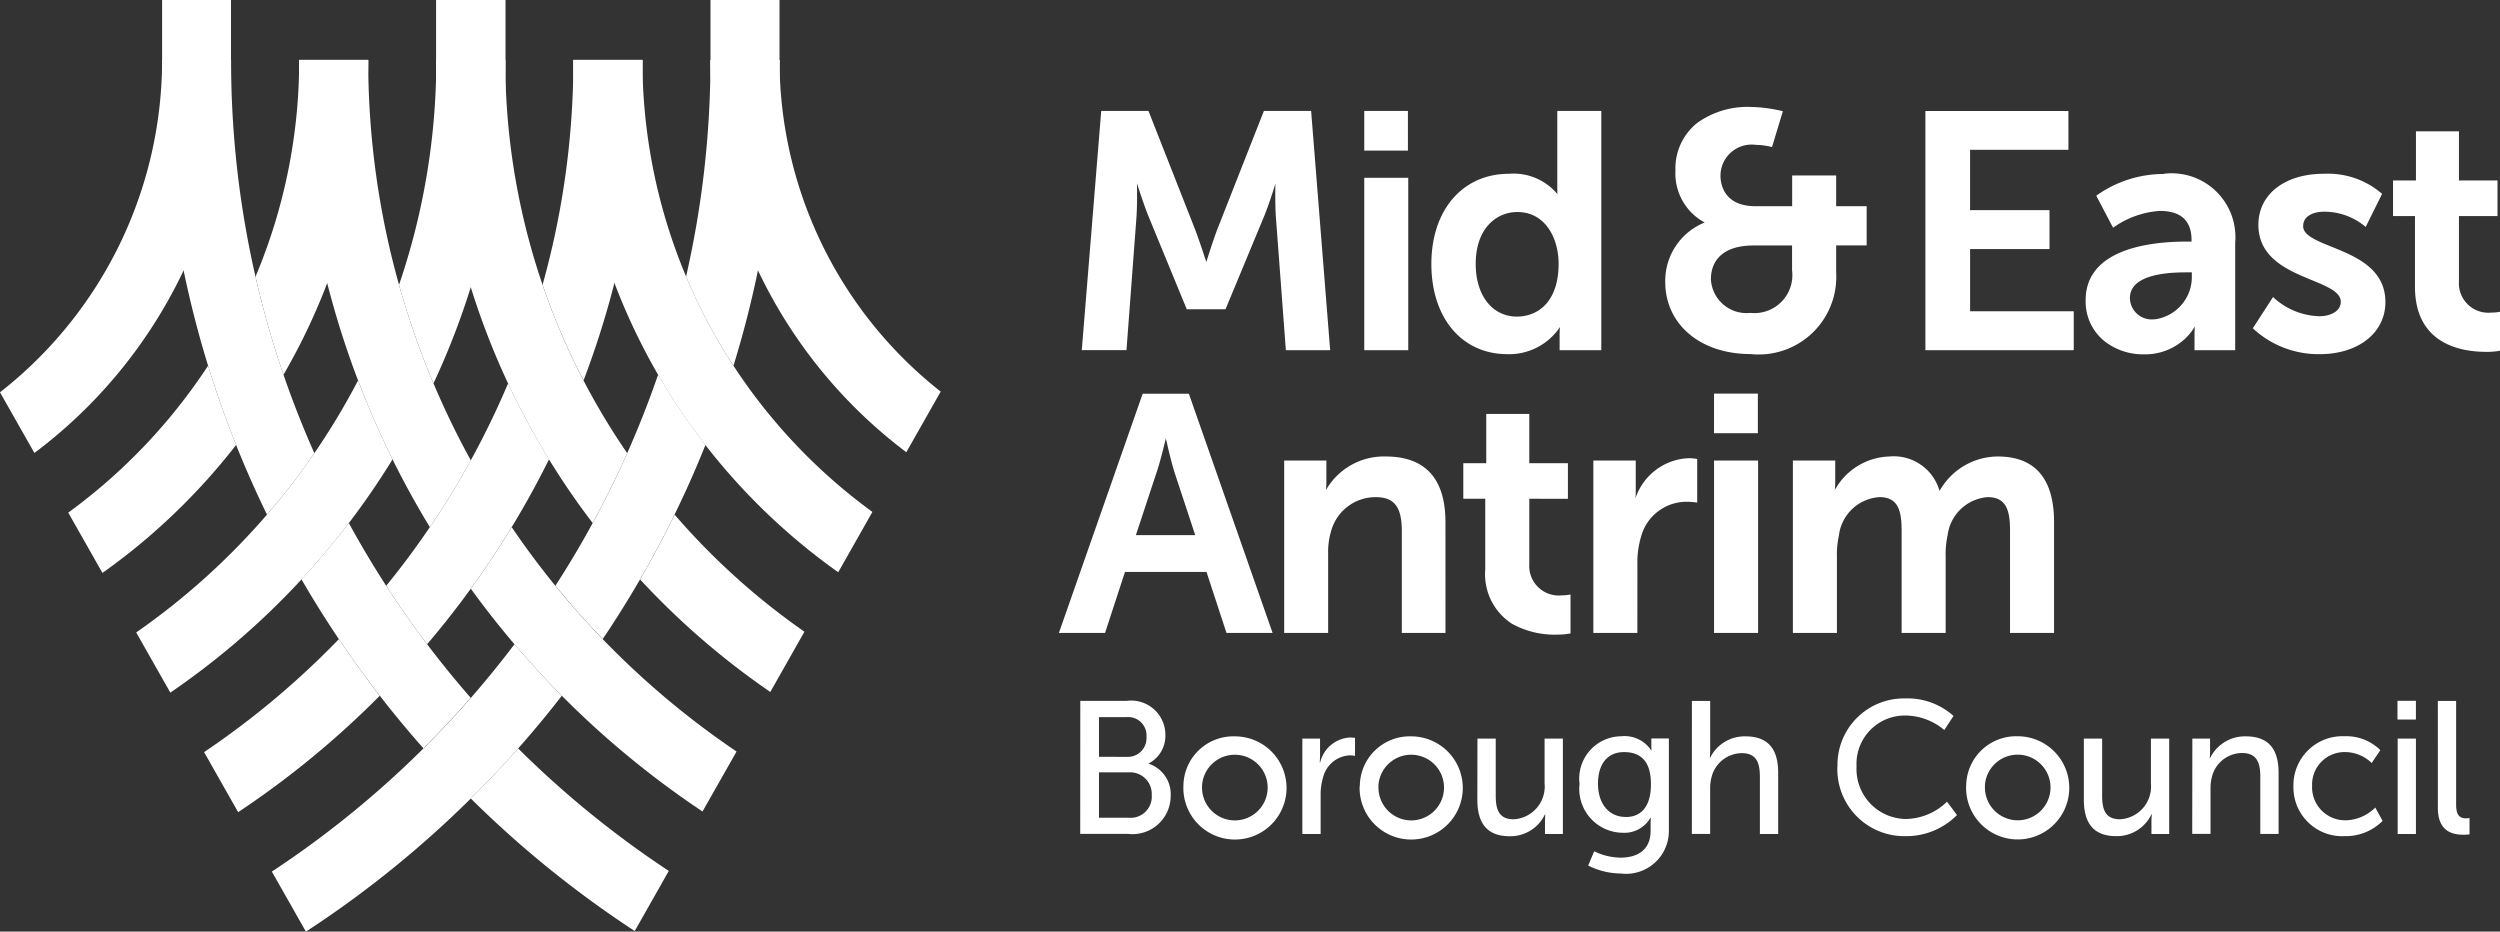 <svg xmlns="http://www.w3.org/2000/svg" xmlns:xlink="http://www.w3.org/1999/xlink" id="Group_6071" width="106.613" height="39.729" viewBox="0 0 106.613 39.729"><rect x="0" y="0" width="106.613" height="39.729" fill="#333333" stroke="none"/><defs><clipPath id="clip-path"><path id="Path_8085" d="M29.014,12.5h2.944V24.744H29.014V12.5" transform="translate(-29.014 -12.501)" fill="#fff"></path></clipPath></defs><g id="Group_6074" transform="translate(0 0)"><path id="Path_8058" d="M71.42,36.168a3.762,3.762,0,0,1-1.9-.46,2.509,2.509,0,0,1-1.145-2.318V30.374h-.936V28.857h.979v-2.1h1.835v2.1H71.9v1.517H70.253v2.788a1.257,1.257,0,0,0,1.394,1.33,1.664,1.664,0,0,0,.318-.028l.046-.01v1.662l-.031.006A3.108,3.108,0,0,1,71.42,36.168Zm21.212-.073H90.754V31.721c0-.851-.163-1.417-.954-1.417a1.864,1.864,0,0,0-1.708,1.625,3.928,3.928,0,0,0-.083.933v3.233H86.131V31.721c0-.851-.16-1.417-.94-1.417a1.86,1.86,0,0,0-1.735,1.64,3.8,3.8,0,0,0-.084.918v3.233H81.494V28.743H83.3v.88c0,.147-.009.281-.016.375a2.751,2.751,0,0,1,2.331-1.427,2.025,2.025,0,0,1,2.133,1.471,2.864,2.864,0,0,1,2.477-1.471c1.6,0,2.407.945,2.407,2.807Zm-14.5,0H80.01V28.743H78.132Zm-3.27,0H72.985V28.743h1.808v1.294c0,.117-.006.228-.013.318a2.5,2.5,0,0,1,2.27-1.711,1.93,1.93,0,0,1,.333.029l.031.005v1.86l-.044-.008a3.2,3.2,0,0,0-.42-.028A2.009,2.009,0,0,0,75.017,32a3.851,3.851,0,0,0-.154,1.172Zm-8.183,0H64.817V31.75c0-1.027-.322-1.445-1.111-1.445A1.963,1.963,0,0,0,61.8,31.76a3.052,3.052,0,0,0-.125.959v3.376H59.8V28.743H61.6v.88c0,.148-.009.285-.016.377a2.843,2.843,0,0,1,2.545-1.429c1.691,0,2.549.945,2.549,2.807Zm-7.373,0H57.339l-.851-2.6H53.011l-.85,2.6H50.193l3.572-10.2h1.97l.01.026Zm-5.83-4.17h2.531l-.878-2.66c-.147-.459-.315-1.2-.375-1.469-.064.271-.243,1.012-.4,1.469Zm24.655-4.346H80V25.89H78.132Z" transform="translate(-5.036 -9.104)" fill="#fff" fill-rule="evenodd"></path><g id="Group_6071-2" transform="translate(46.132 4.56)"><path id="Path_8059" d="M64.892,19.161H63.017v7.35h1.876v-7.35M96.72,25.193a.929.929,0,0,1-1.052-.9c0-.91,1.288-1.1,2.369-1.1h.272v.133a1.826,1.826,0,0,1-1.59,1.872m.4-6.2a4.936,4.936,0,0,0-2.86.908l-.025.02.717,1.365.035-.026a3.835,3.835,0,0,1,1.961-.692c.9,0,1.35.42,1.35,1.246v.061h-.2c-1.613,0-4.316.325-4.316,2.5a2.173,2.173,0,0,0,.755,1.709,2.66,2.66,0,0,0,1.733.6h0A2.5,2.5,0,0,0,98,26.042a2.322,2.322,0,0,0,.439-.544h0c-.008.094-.015.227-.015.375v.638h1.734V21.922a2.72,2.72,0,0,0-3.04-2.934m6.829,0c-1.677,0-2.8.875-2.8,2.178,0,1.418,1.261,1.938,2.275,2.357.664.273,1.239.51,1.239.924s-.458.617-.911.617a3.013,3.013,0,0,1-1.943-.786l-.033-.035-.865,1.335.023.021a4.1,4.1,0,0,0,2.832,1.082h0c1.649,0,2.8-.913,2.8-2.22,0-1.433-1.279-1.951-2.308-2.366-.647-.262-1.2-.488-1.2-.871,0-.456.476-.618.883-.618a2.725,2.725,0,0,1,1.744.617l.039.035.7-1.41-.018-.019a3.511,3.511,0,0,0-2.45-.84m5.747-1.81h-1.834v2.095h-.977v1.518h.935v3.014c0,2.416,1.906,2.777,3.041,2.777a3.044,3.044,0,0,0,.562-.044l.03-.006V24.871l-.046.01a1.783,1.783,0,0,1-.32.026,1.255,1.255,0,0,1-1.392-1.33V20.792h1.644V19.273h-1.644V17.179m-48.941-.87H58.737l-1.98,5.031c-.188.494-.406,1.19-.475,1.413-.071-.222-.3-.919-.488-1.413l-1.97-5.007-.01-.024H51.8l-.829,10.2h1.906l.428-5.7c.031-.49.024-1.116.018-1.414.1.307.322.987.5,1.425l1.625,3.947H57.1l1.639-3.947c.181-.435.394-1.1.489-1.407-.006.3-.013.909.019,1.4l.427,5.7h1.889l-.809-10.169,0-.034m4.126,0H63.017V18h1.862V16.308m4.651,8.771c-1.052,0-1.76-.9-1.76-2.244,0-1.529.893-2.215,1.775-2.215,1.21,0,1.76,1.142,1.76,2.2,0,1.666-.916,2.259-1.775,2.259m3.6-8.771H71.249V19.54c0,.128,0,.244.008.32a2.433,2.433,0,0,0-2.067-.871c-1.981,0-3.311,1.546-3.311,3.846s1.3,3.846,3.24,3.846h0a2.6,2.6,0,0,0,2.244-1.157h0c-.008.085-.015.207-.015.349v.638h1.778v-10.2m19.921,0h-6.1v10.2h6.326v-1.66h-4.42V22.2h3.386v-1.66H88.852V17.967h4.194V16.308M79.49,24.921A1.523,1.523,0,0,1,77.8,23.492c0-.919.656-1.445,1.8-1.445h1.661v1.061a1.619,1.619,0,0,1-1.775,1.814m.014-8.783h0a3.68,3.68,0,0,0-2.263.666,2.467,2.467,0,0,0-.949,2.038,2.375,2.375,0,0,0,1.246,2.224A2.681,2.681,0,0,0,75.853,23.6c0,1.812,1.5,3.077,3.637,3.077h0a3.309,3.309,0,0,0,3.652-3.475v-1.16h1.3V20.372h-1.3V19.06H81.265v1.311H79.7c-1.385,0-1.492-1-1.492-1.3a1.33,1.33,0,0,1,1.506-1.316,3.151,3.151,0,0,1,.657.084l.035.01.463-1.529-.04-.009a6.337,6.337,0,0,0-1.328-.172" transform="translate(-50.97 -16.138)" fill="#fff"></path></g><path id="Path_8060" d="M108.814,40.927c0,1.022.651,1.142,1.093,1.142a2.181,2.181,0,0,0,.257-.016v-.692l-.138.009c-.241,0-.433-.088-.433-.579V36.363h-.78ZM107.1,42.037h.779V37.969H107.1Zm-.008-4.879h.786v-.8h-.786ZM102.655,40a2.082,2.082,0,0,0,2.179,2.13,2.225,2.225,0,0,0,1.624-.651l-.313-.57a1.846,1.846,0,0,1-1.254.545,1.41,1.41,0,0,1-1.44-1.463,1.386,1.386,0,0,1,1.415-1.447,1.647,1.647,0,0,1,1.126.466l.37-.547a2.06,2.06,0,0,0-1.527-.594A2.091,2.091,0,0,0,102.655,40Zm-4.316,2.033h.78v-1.9a1.963,1.963,0,0,1,.064-.548,1.332,1.332,0,0,1,1.285-1c.652,0,.774.451.774,1.022v2.427h.78V39.432c0-1.036-.443-1.558-1.4-1.558A1.653,1.653,0,0,0,99.1,38.8h-.016a2.772,2.772,0,0,0,.016-.3V37.97h-.756Zm-4.622-1.463c0,1.078.475,1.56,1.39,1.56A1.636,1.636,0,0,0,96.6,41.2h.018a2.461,2.461,0,0,0-.018.3v.538h.757V37.97h-.78v1.906A1.4,1.4,0,0,1,95.26,41.41c-.651,0-.763-.45-.763-1.013V37.97h-.78Zm-4.22-.579a1.4,1.4,0,1,1,1.4,1.463A1.4,1.4,0,0,1,89.5,39.995Zm-.8,0a2.2,2.2,0,1,0,2.2-2.121A2.13,2.13,0,0,0,88.7,39.995Zm-5.49-.827a2.856,2.856,0,0,0,2.9,2.966,3.043,3.043,0,0,0,2.2-.9l-.426-.57a2.569,2.569,0,0,1-1.751.738,2.13,2.13,0,0,1-2.106-2.243,2.061,2.061,0,0,1,2.1-2.169,2.6,2.6,0,0,1,1.641.618l.394-.6a2.927,2.927,0,0,0-2.066-.747A2.833,2.833,0,0,0,83.211,39.167Zm-6.206,2.87h.78v-1.9a1.877,1.877,0,0,1,.064-.539,1.345,1.345,0,0,1,1.286-1.005c.651,0,.771.451.771,1.022v2.427h.78V39.432c0-1.036-.441-1.558-1.4-1.558a1.638,1.638,0,0,0-1.5.909h-.016s.016-.147.016-.338V36.363h-.78Zm-2.821-.723c-.732,0-1.182-.579-1.182-1.423,0-.827.4-1.343,1.11-1.343.634,0,1.148.306,1.148,1.368S74.746,41.314,74.184,41.314Zm-1.344,1.463-.257.611a3.179,3.179,0,0,0,1.392.338,1.827,1.827,0,0,0,2.049-1.858v-3.9h-.747v.377l.008.128h-.015a1.361,1.361,0,0,0-1.279-.6,1.807,1.807,0,0,0-1.776,2.033,1.87,1.87,0,0,0,1.817,2.082,1.29,1.29,0,0,0,1.206-.636h.016s-.009.129-.009.257v.3c0,.827-.578,1.141-1.285,1.141A2.629,2.629,0,0,1,72.841,42.777Zm-4.983-2.2c0,1.078.475,1.56,1.39,1.56a1.637,1.637,0,0,0,1.494-.933h.018a2.46,2.46,0,0,0-.018.3v.538H71.5V37.97h-.78v1.906A1.4,1.4,0,0,1,69.4,41.41c-.651,0-.763-.45-.763-1.013V37.97h-.78Zm-4.22-.579a1.4,1.4,0,1,1,1.4,1.463A1.4,1.4,0,0,1,63.637,39.995Zm-.8,0a2.2,2.2,0,1,0,2.2-2.121A2.13,2.13,0,0,0,62.841,39.995ZM60.39,42.037h.78V40.373a2.468,2.468,0,0,1,.1-.732,1.235,1.235,0,0,1,1.142-.957,1.074,1.074,0,0,1,.224.025v-.772l-.2-.016a1.391,1.391,0,0,0-1.286,1.062H61.13s.015-.138.015-.306V37.97H60.39Zm-4.278-2.042a1.4,1.4,0,1,1,1.4,1.463A1.4,1.4,0,0,1,56.113,39.995Zm-.795,0a2.2,2.2,0,1,0,2.194-2.121A2.129,2.129,0,0,0,55.318,39.995Zm-3.6,1.35V39.409h1.27a.922.922,0,0,1,.98.972.9.9,0,0,1-.973.964Zm0-2.6V37.054H52.89a.782.782,0,0,1,.853.836.8.8,0,0,1-.836.859Zm-.8,3.288h2.033a1.63,1.63,0,0,0,1.825-1.616,1.369,1.369,0,0,0-.933-1.375v-.015a1.33,1.33,0,0,0,.707-1.222,1.46,1.46,0,0,0-1.647-1.445H50.92Z" transform="translate(-4.851 -6.472)" fill="#fff" fill-rule="evenodd"></path><path id="Path_8061" d="M39.533,27.578A44.156,44.156,0,0,0,41.491,14.54h-2.94a41.407,41.407,0,0,1-1.041,9.24,23.735,23.735,0,0,0,2.022,3.8" transform="translate(-8.253 -11.983)" fill="#fff" fill-rule="evenodd"></path><path id="Path_8062" d="M29.217,28.33a32.442,32.442,0,0,0,3.059-13.79h-2.94a29.594,29.594,0,0,1-1.59,9.591,35.248,35.248,0,0,0,1.471,4.2" transform="translate(-10.73 -11.983)" fill="#fff" fill-rule="evenodd"></path><path id="Path_8063" d="M46.691,31.268l1.466-2.585A18,18,0,0,1,41.284,14.54h-2.94a20.939,20.939,0,0,0,8.347,16.728" transform="translate(-8.041 -11.983)" fill="#fff" fill-rule="evenodd"></path><path id="Path_8064" d="M37.155,31.31a29.549,29.549,0,0,1-5.2-16.77h-2.94a32.473,32.473,0,0,0,6.666,19.747q.794-1.454,1.472-2.976" transform="translate(-10.407 -11.983)" fill="#fff" fill-rule="evenodd"></path><path id="Path_8065" d="M34.377,28.206A38.319,38.319,0,0,0,36.883,14.54h-2.94a35.481,35.481,0,0,1-1.314,9.587,29.324,29.324,0,0,0,1.748,4.079" transform="translate(-9.491 -11.983)" fill="#fff" fill-rule="evenodd"></path><path id="Path_8066" d="M24.058,27.962A26.643,26.643,0,0,0,27.667,14.54h-2.94a23.726,23.726,0,0,1-1.863,9.242,41.031,41.031,0,0,0,1.193,4.18" transform="translate(-11.968 -11.983)" fill="#fff" fill-rule="evenodd"></path><path id="Path_8067" d="M44.97,36.387l1.458-2.573A23.849,23.849,0,0,1,36.62,14.54H33.681A26.789,26.789,0,0,0,44.97,36.387" transform="translate(-9.224 -11.983)" fill="#fff" fill-rule="evenodd"></path><path id="Path_8068" d="M37.445,25.245a41.293,41.293,0,0,1-4.379,9q.961,1.181,2.018,2.275a44.235,44.235,0,0,0,4.382-8.281,26.723,26.723,0,0,1-2.021-3" transform="translate(-9.38 -9.268)" fill="#fff" fill-rule="evenodd"></path><path id="Path_8069" d="M22.458,24.94a24.1,24.1,0,0,1-5.964,6.266l1.459,2.571a27.019,27.019,0,0,0,5.7-5.457q-.664-1.659-1.195-3.38" transform="translate(-13.584 -9.345)" fill="#fff" fill-rule="evenodd"></path><path id="Path_8070" d="M26.863,34.241a35.8,35.8,0,0,1-5.748,4.818l1.453,2.561a38.666,38.666,0,0,0,6.039-4.965c-.608-.784-1.188-1.591-1.744-2.415" transform="translate(-12.412 -6.985)" fill="#fff" fill-rule="evenodd"></path><path id="Path_8071" d="M32.509,25.538a35.679,35.679,0,0,1-5.2,8.637c.552.851,1.133,1.685,1.745,2.492a38.634,38.634,0,0,0,5.2-7.887,32.212,32.212,0,0,1-1.746-3.242" transform="translate(-10.84 -9.193)" fill="#fff" fill-rule="evenodd"></path><path id="Path_8072" d="M28.267,25.442a29.953,29.953,0,0,1-9.461,10.747l1.456,2.566a32.949,32.949,0,0,0,9.477-9.949q-.812-1.64-1.471-3.364" transform="translate(-12.998 -9.218)" fill="#fff" fill-rule="evenodd"></path><path id="Path_8073" d="M33.767,34.415A41.777,41.777,0,0,1,23.42,44.11l1.453,2.561a44.677,44.677,0,0,0,10.913-10.06q-1.051-1.057-2.02-2.2" transform="translate(-11.827 -6.941)" fill="#fff" fill-rule="evenodd"></path><path id="Path_8074" d="M32.207,37.959q-.974,1.1-2.02,2.134a44.662,44.662,0,0,0,6.992,5.653l1.453-2.563a41.686,41.686,0,0,1-6.425-5.224" transform="translate(-10.111 -6.042)" fill="#fff" fill-rule="evenodd"></path><path id="Path_8075" d="M31.648,37.748a41.541,41.541,0,0,1-5.2-7.457q-.953,1.249-2.021,2.4a44.625,44.625,0,0,0,5.2,7.207q1.047-1.042,2.02-2.154" transform="translate(-11.572 -7.987)" fill="#fff" fill-rule="evenodd"></path><path id="Path_8076" d="M31.933,30.433q-.82,1.348-1.745,2.624a38.8,38.8,0,0,0,9.88,9.5L41.521,40a35.876,35.876,0,0,1-9.588-9.566" transform="translate(-10.11 -7.951)" fill="#fff" fill-rule="evenodd"></path><path id="Path_8077" d="M37.418,30.007q-.688,1.41-1.472,2.762a32.88,32.88,0,0,0,5.554,4.8L42.955,35a29.877,29.877,0,0,1-5.537-4.995" transform="translate(-8.65 -8.06)" fill="#fff" fill-rule="evenodd"></path><path id="Path_8078" d="M31.668,31.615A35.335,35.335,0,0,1,27.293,14.54H24.354a38.262,38.262,0,0,0,5.568,19.925q.936-1.38,1.746-2.85" transform="translate(-11.59 -11.983)" fill="#fff" fill-rule="evenodd"></path><path id="Path_8079" d="M27.294,14.54H24.35a38.465,38.465,0,0,0,1.195,9.514,26.663,26.663,0,0,0,1.749-9.514" transform="translate(-11.591 -11.983)" fill="#fff" fill-rule="evenodd"></path><path id="Path_8080" d="M31.958,12.5H29.014v2.557h0V12.5h2.944" transform="translate(-10.408 -12.5)" fill="#fff"></path><g id="Group_6073" transform="translate(18.605 0.001)"><path id="Path_8081" d="M29.014,12.5h2.944V24.744H29.014V12.5" transform="translate(-29.014 -12.501)" fill="#fff"></path><g id="Group_6072" clip-path="url(#clip-path)"><path id="Path_8082" d="M31.958,12.5H29.014v2.556h2.944V12.5" transform="translate(-29.014 -12.501)" fill="#fff"></path><path id="Path_8083" d="M29.958,22.337v0m-.041-.171.011.046-.011-.046m-.045-.189.025.1-.025-.1m-.854-7.437h0a32.528,32.528,0,0,0,.85,7.4,32.6,32.6,0,0,1-.846-7.4" transform="translate(-29.013 -11.984)" fill="#fff"></path><path id="Path_8084" d="M31.957,14.54h-2.94a32.6,32.6,0,0,0,.846,7.4l.008.035.025.1.02.088.011.046.03.124v0q.235.955.525,1.888h0a32.515,32.515,0,0,0,1.473-9.687" transform="translate(-29.013 -11.984)" fill="#fff"></path></g></g><path id="Path_8086" d="M36.621,14.54H33.677a26.663,26.663,0,0,0,1.749,9.514,38.4,38.4,0,0,0,1.195-9.514" transform="translate(-9.225 -11.983)" fill="#fff" fill-rule="evenodd"></path><path id="Path_8087" d="M40.367,24.032a44.4,44.4,0,0,0,.918-8.975V12.5H38.341v2.555a20.818,20.818,0,0,0,2.026,8.975" transform="translate(-8.042 -12.5)" fill="#fff" fill-rule="evenodd"></path><path id="Path_8088" d="M15.64,31.3A20.941,20.941,0,0,0,24.024,14.54H21.086a17.993,17.993,0,0,1-6.913,14.173Z" transform="translate(-14.173 -11.983)" fill="#fff" fill-rule="evenodd"></path><path id="Path_8089" d="M26.18,31.31a41.164,41.164,0,0,1-3.552-16.77H19.69a44.078,44.078,0,0,0,4.469,19.389A29.829,29.829,0,0,0,26.18,31.31" transform="translate(-12.773 -11.983)" fill="#fff" fill-rule="evenodd"></path><path id="Path_8090" d="M20.6,24.034a20.827,20.827,0,0,0,2.025-8.976V12.5H19.687v2.556a44.41,44.41,0,0,0,.918,8.976" transform="translate(-12.774 -12.5)" fill="#fff" fill-rule="evenodd"></path></g></svg>